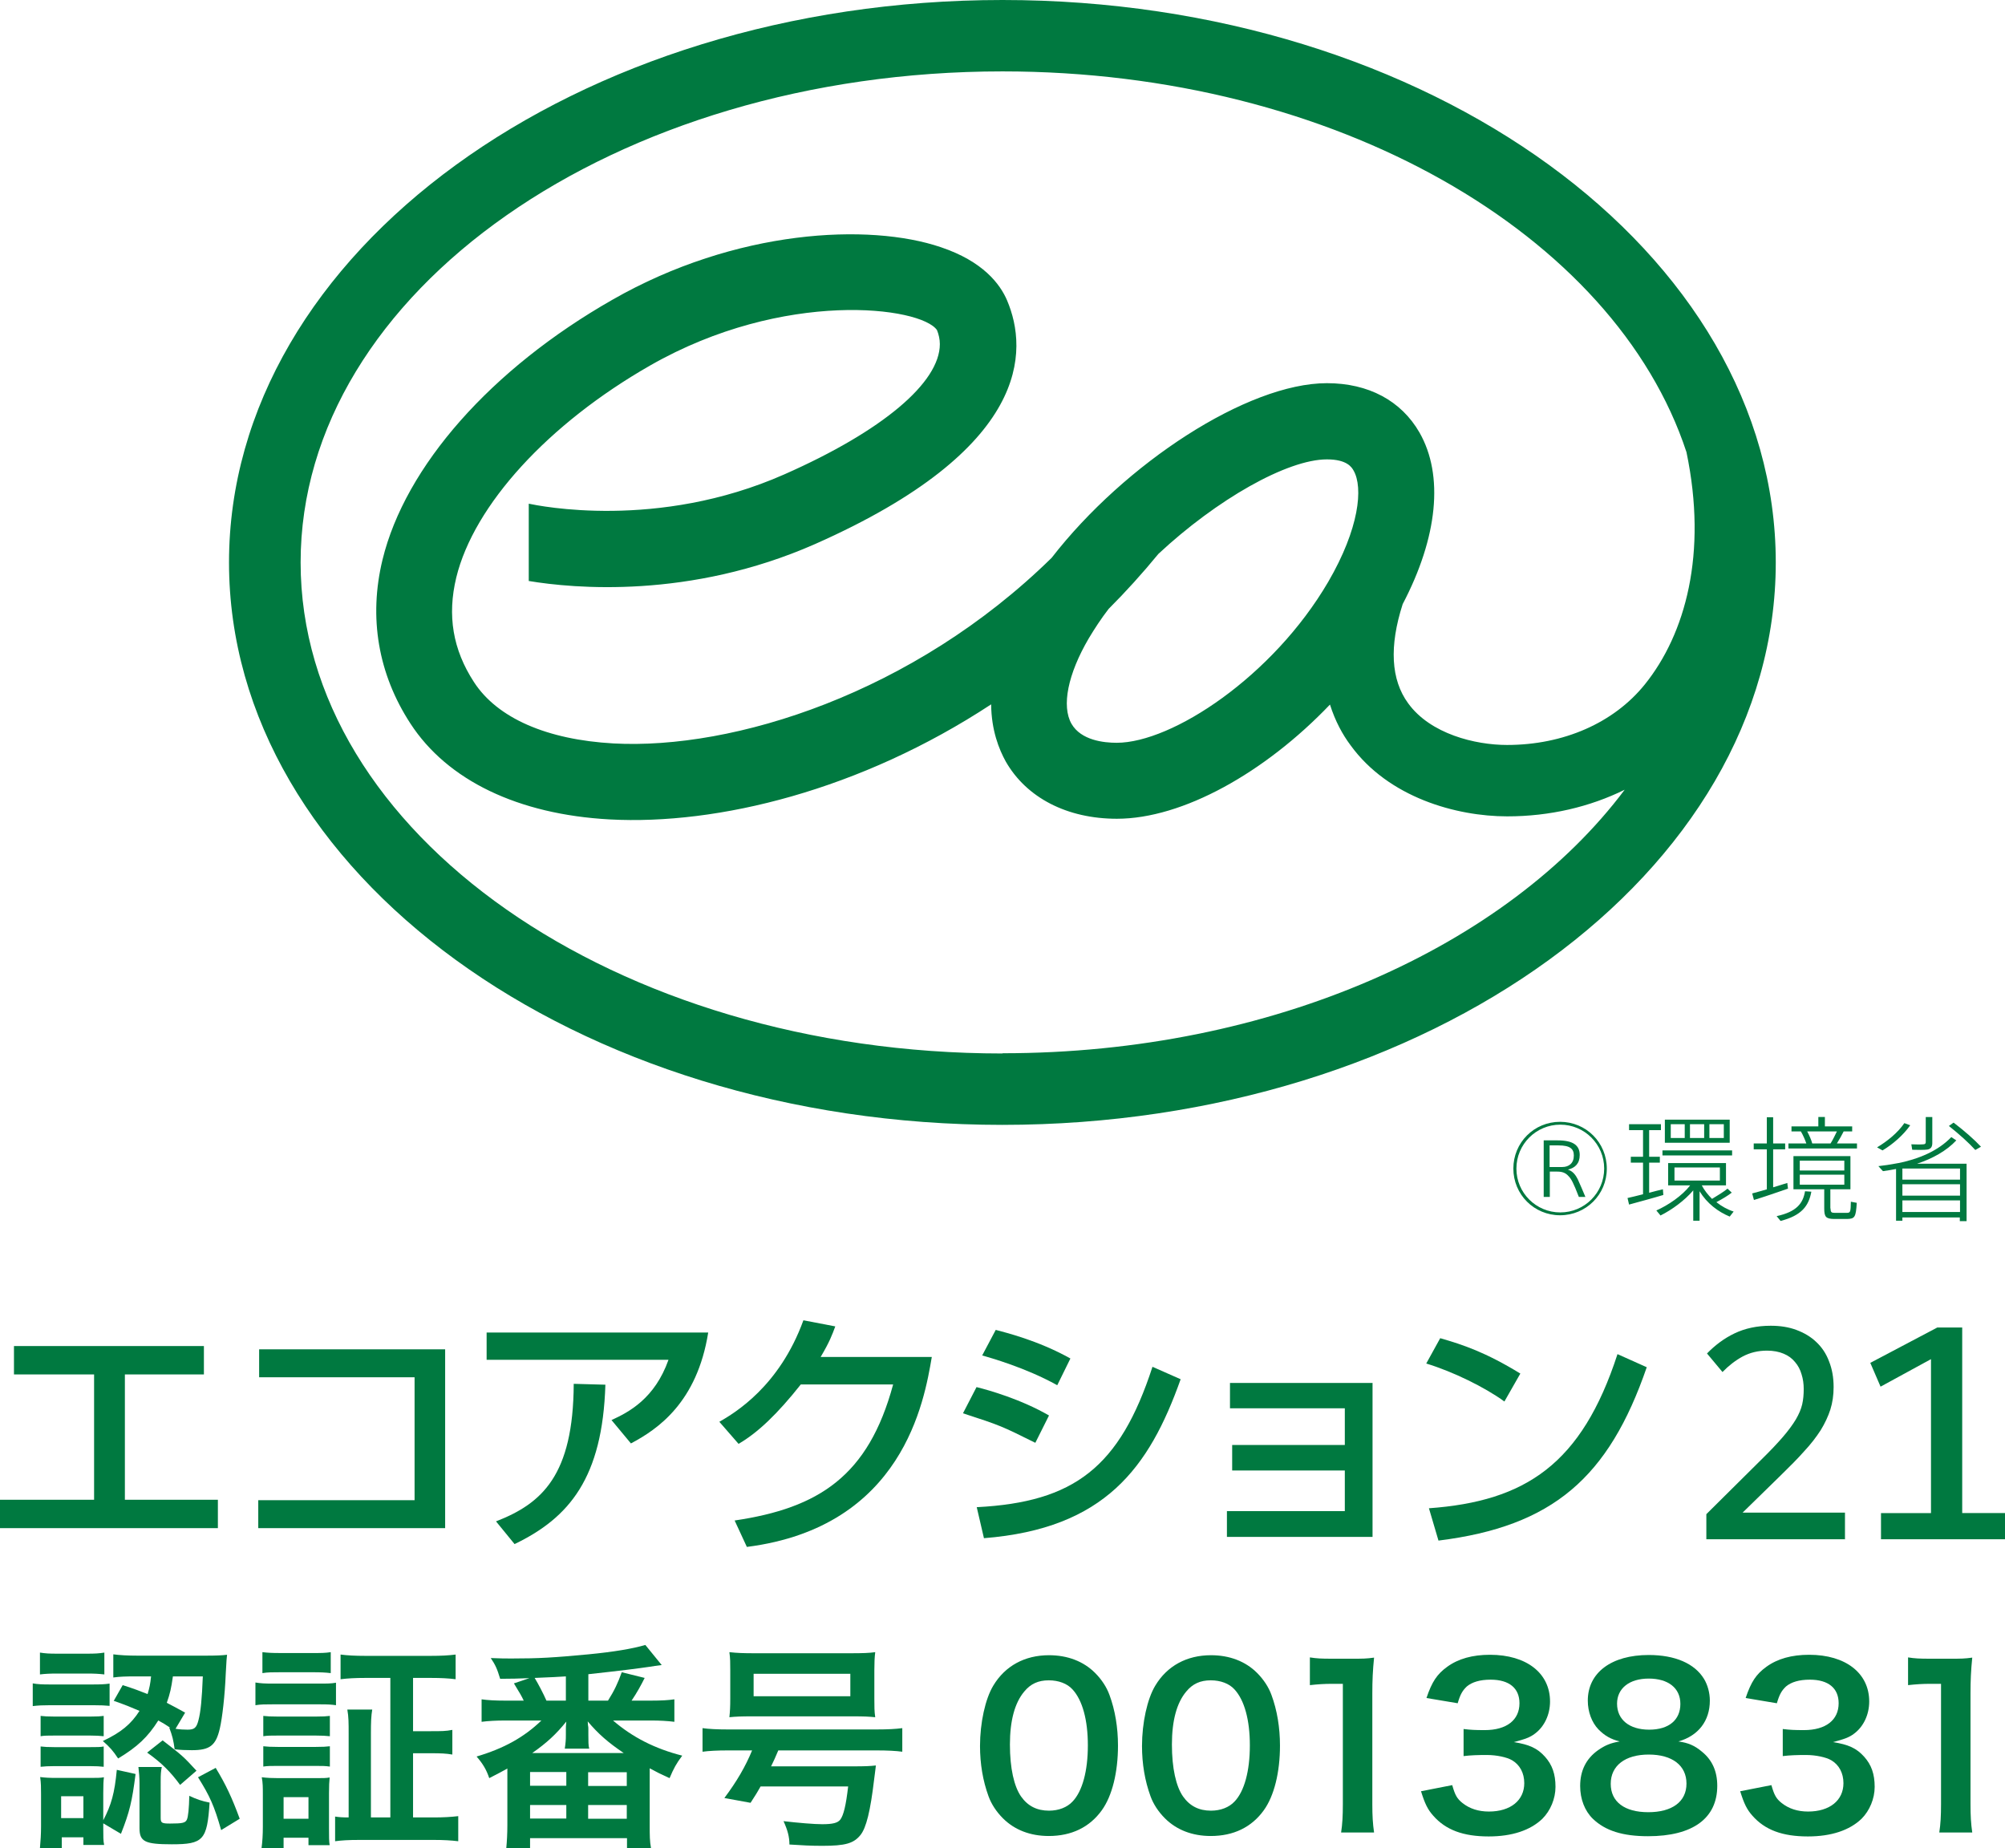<svg viewBox="0 0 91.84 84.65" xmlns="http://www.w3.org/2000/svg"><g fill="#007940"><path d="m45.92 0c-19.53 0-35.43 11.56-35.43 25.76s15.89 25.76 35.42 25.76 35.43-11.56 35.43-25.76-15.88-25.76-35.42-25.76zm0 48.25c-17.73 0-32.15-10.09-32.15-22.49s14.42-22.49 32.15-22.49c15.25 0 28.05 7.46 31.33 17.44.97 4.65-.05 8.33-1.91 10.64-1.42 1.76-3.72 2.77-6.31 2.77-1.45 0-3.51-.5-4.53-1.91-.79-1.08-.87-2.61-.25-4.54 1.61-3.07 1.89-5.9.77-7.86-.84-1.46-2.34-2.26-4.24-2.26-3.64 0-9.26 3.68-12.61 8-6.34 6.22-14.58 8.8-20.07 8.5-3.05-.17-5.32-1.16-6.39-2.81-.97-1.49-1.23-3.05-.81-4.79.81-3.32 4.21-7.04 8.88-9.71 6.14-3.51 12.41-2.69 13.14-1.62.08.2.13.42.13.64 0 1.76-2.62 3.98-7.13 5.97-5.82 2.57-11.26 1.43-11.7 1.34v3.54c2.04.34 7.37.84 13.11-1.69 9.9-4.38 9.77-8.87 8.8-11.16-.32-.75-1.1-1.79-3.04-2.44-3.27-1.11-9.38-.83-15.04 2.41-5.56 3.17-9.49 7.63-10.53 11.91-.64 2.64-.2 5.23 1.28 7.5 1.69 2.6 4.93 4.16 9.12 4.39 4.96.27 11.5-1.34 17.48-5.27.01 1.19.36 2.06.67 2.62.95 1.66 2.81 2.62 5.09 2.62 3.01 0 6.78-2.11 9.76-5.23.24.76.58 1.38.94 1.86 1.74 2.4 4.85 3.26 7.18 3.26 1.94 0 3.78-.43 5.38-1.22-5.38 7.17-16.13 12.07-28.49 12.07zm3.95-19.01c.27-.45.57-.91.91-1.35.79-.79 1.55-1.63 2.28-2.52 2.67-2.49 5.9-4.33 7.72-4.33.93 0 1.14.37 1.22.51.45.78.26 2.66-1.16 5.1-2.54 4.34-7.15 7.37-9.69 7.37-.59 0-1.63-.11-2.07-.87-.46-.81-.17-2.27.79-3.91z"/><path d="m84.52 70.5h-6.36v-1.15l2.5-2.48c.41-.4.74-.75 1-1.05.25-.29.45-.56.6-.81.14-.24.24-.47.29-.69s.07-.45.07-.7c0-.24-.03-.46-.1-.68-.06-.21-.16-.4-.3-.56-.13-.16-.3-.29-.52-.38-.21-.09-.47-.14-.76-.14-.41 0-.78.09-1.12.27-.33.18-.64.42-.92.71l-.71-.85c.37-.38.78-.69 1.26-.92s1.03-.35 1.66-.35c.43 0 .82.06 1.17.19s.66.31.91.55c.26.24.46.54.59.89.14.35.21.74.21 1.18 0 .37-.05.71-.15 1.03-.1.31-.25.63-.44.94-.2.31-.45.64-.76.97-.3.34-.66.7-1.07 1.1l-1.75 1.71h4.69v1.23z"/><path d="m91.84 70.5h-5.68v-1.2h2.29v-7.05l-2.31 1.26-.47-1.09 3.07-1.62h1.14v8.5h1.96z"/><path d="m9.34 61.65v1.3h-3.62v5.74h4.26v1.3h-9.98v-1.3h4.31v-5.74h-3.67v-1.3z"/><path d="m20.39 61.8v8.19h-8.56v-1.28h7.16v-5.63h-7.12v-1.28h8.51z"/><path d="m32.44 61.03c-.51 3.2-2.31 4.43-3.54 5.08l-.89-1.07c.79-.36 1.98-.98 2.61-2.76h-8.33v-1.25h10.16zm-9.72 8.65c2.11-.82 3.54-2.11 3.56-6.3l1.45.04c-.13 4.25-1.64 6.09-4.16 7.3z"/><path d="m42.68 62.16c-.34 1.99-1.31 7.78-8.47 8.69l-.56-1.21c3.86-.57 6.13-2.04 7.26-6.23h-4.23c-1.07 1.35-1.97 2.21-2.85 2.72l-.88-1.01c.71-.41 2.75-1.62 3.85-4.65l1.46.28c-.14.38-.26.71-.67 1.4h5.09z"/><path d="m47.42 66.08c-1.55-.77-1.59-.79-3.31-1.35l.62-1.2c.57.14 2.04.56 3.32 1.3l-.62 1.24zm-2.68 2.95c4.46-.23 6.55-1.82 8.05-6.43l1.29.57c-1.44 4.05-3.47 6.84-9.01 7.28zm3.68-5.59c-1.44-.8-3.05-1.25-3.43-1.36l.62-1.17c.4.11 1.92.47 3.42 1.31l-.6 1.22z"/><path d="m62.87 63.33v7.06h-6.67v-1.18h5.4v-1.86h-5.16v-1.17h5.16v-1.68h-5.26v-1.16h6.52z"/><path d="m68.91 64.19c-.89-.65-2.36-1.37-3.58-1.74l.64-1.16c1.04.3 2.07.64 3.67 1.62zm-3.46 4.89c4.43-.32 7-2.02 8.64-7.06l1.34.6c-1.74 5.05-4.3 7.29-9.54 7.94l-.44-1.49z"/><path d="m73.6 53.53c0 1.18-.95 2.13-2.14 2.13s-2.14-.95-2.14-2.14.95-2.14 2.14-2.14 2.14.95 2.14 2.14zm-4.14 0c0 1.1.9 2 2.01 2s2.01-.9 2.01-2.01-.9-2.01-2.01-2.01-2.01.9-2.01 2.01zm1.25 1.29v-2.59h.64c.7 0 1.01.22 1.01.67 0 .39-.21.59-.54.67.23.07.36.26.45.44.1.23.26.58.35.81h-.3c-.25-.65-.35-.83-.47-.95-.14-.16-.3-.21-.52-.21h-.34v1.16h-.27zm1.38-1.9c0-.3-.17-.46-.7-.46h-.41v.99h.58c.31 0 .53-.18.53-.52z"/><path d="m75.26 54.7v-1.45h-.56v-.27h.56v-1.22h-.64v-.27h1.46v.27h-.54v1.22h.49v.27h-.49v1.38c.22-.06.45-.12.63-.16l.02.26c-.46.14-1.17.33-1.57.44l-.07-.3c.18-.04.43-.1.7-.17zm4.08-.09c-.17.14-.44.3-.72.45.24.19.51.34.79.43l-.18.23c-.53-.22-1.04-.6-1.38-1.16v1.35h-.29v-1.39c-.4.47-.98.89-1.5 1.15l-.19-.23c.54-.24 1.18-.67 1.55-1.15h-1.01v-1.02h2.65v1.02h-1.11c.12.23.29.44.47.62.28-.17.56-.34.71-.47l.19.18zm0-1.92v.23h-3.19v-.23zm-.11-1.41v1.06h-2.97v-1.06zm-2.7.84h.64v-.63h-.64zm.17 1.95h2.08v-.6h-2.08zm1.36-1.95v-.63h-.65v.63zm.9 0v-.63h-.66v.63z"/><path d="m80.93 54.46v-1.82h-.6v-.27h.6v-1.2h.29v1.2h.55v.27h-.55v1.74c.23-.07.46-.14.65-.2 0 .02 0 .05.03.26-.46.16-1.16.4-1.56.52l-.08-.3c.17-.05.42-.11.68-.19zm2.04.12c-.12.65-.44 1.09-1.41 1.34l-.18-.22c.92-.2 1.21-.59 1.3-1.14zm-.23-2.21c-.06-.17-.15-.38-.25-.55h-.43v-.23h1.23v-.43h.3v.43h1.25v.23h-.39c-.08.16-.19.36-.31.55h.92v.23h-3.14v-.23h.83zm1.11 2.98c0 .17.04.2.19.2h.54c.18 0 .19-.03.2-.51l.27.05c-.04.66-.09.73-.44.74-.18 0-.45 0-.61 0-.36-.01-.44-.09-.44-.48v-.88h-1.41v-1.52h2.61v1.52h-.92v.88zm-1.41-1.74h2.04v-.45h-2.04zm0 .65h2.04v-.46h-2.04zm1.41-1.89c.12-.19.21-.39.29-.55h-1.36c.1.19.19.39.23.55h.83z"/><path d="m87.49 51.55c-.31.44-.79.86-1.26 1.14l-.25-.14c.47-.28.95-.67 1.25-1.11l.27.1zm-.35 4.19v.17h-.29v-2.37c-.2.04-.39.07-.6.1l-.21-.23c.27-.03.54-.07.8-.12s.03 0 .03 0c1.02-.2 1.91-.58 2.51-1.21l.23.15c-.45.48-1.08.83-1.8 1.07h2.27v2.63h-.31v-.17h-2.64zm2.64-1.71v-.51h-2.64v.51zm0 .73v-.52h-2.64v.52zm0 .75v-.53h-2.64v.53zm-1.27-4.35v1.19c0 .17-.06.27-.22.3-.13.02-.47.02-.7.01l-.04-.25c.18.01.47.01.55 0 .08 0 .11-.04.11-.1v-1.15zm.98.26c.51.39.93.76 1.25 1.1l-.26.15c-.3-.33-.71-.7-1.21-1.1l.21-.15z"/><path d="m1.5 77.1c.22.04.43.05.8.05h1.92c.42 0 .59-.01.8-.04v1.02c-.24-.02-.37-.03-.76-.03h-1.96c-.34 0-.54.01-.8.04zm.33-1.41c.26.04.41.05.81.05h1.33c.39 0 .55-.01.81-.05v1c-.27-.03-.46-.04-.81-.04h-1.33c-.35 0-.56.01-.81.04zm2.9 8.04c0 .39 0 .58.04.77h-.95v-.35h-.99v.49h-1c.03-.33.05-.66.05-.98v-1.48c0-.31 0-.5-.04-.79.23.03.42.04.78.04h1.46c.36 0 .53 0 .68-.03-.02.16-.03.34-.03.72v1.25c.37-.71.52-1.24.62-2.31l.86.19c-.16 1.25-.27 1.73-.67 2.74l-.81-.48zm-2.87-5.14c.19.02.32.03.63.03h1.65c.32 0 .46-.01.61-.03v.93c-.22-.02-.33-.03-.61-.03h-1.65c-.3 0-.46 0-.63.03zm0 1.4c.19.02.32.03.63.03h1.64c.33 0 .47 0 .62-.03v.93c-.17-.02-.34-.03-.63-.03h-1.64c-.29 0-.41.01-.62.03zm.94 3.28h1.02v-1h-1.02zm2.82-6.09c.56.18.76.26 1.14.41.09-.3.12-.44.16-.81h-.66c-.53 0-.77.01-1.07.05v-1.06c.29.04.68.06 1.09.06h3.18c.41 0 .7-.01.94-.04-.02.16-.02.17-.06.87-.04 1-.16 2.03-.27 2.5-.18.79-.46 1-1.28 1-.29 0-.51-.01-.79-.04-.06-.43-.1-.6-.25-1l.06.02c-.24-.16-.35-.23-.56-.34-.48.76-.96 1.21-1.84 1.74-.23-.35-.38-.52-.7-.8.83-.39 1.29-.77 1.68-1.38-.42-.18-.61-.26-1.18-.46zm1.74 6.08c0 .23.05.26.43.26.57 0 .7-.03.77-.18.06-.13.1-.53.11-1.09.34.16.57.24.93.31-.11 1.72-.29 1.91-1.73 1.91-1.23 0-1.48-.12-1.48-.74v-2.06c0-.25-.02-.48-.05-.74h1.07c-.04.2-.05.34-.05.64zm.09-3.55c.92.71.95.74 1.55 1.39l-.75.65c-.45-.61-.85-1.01-1.51-1.48zm.47-2.93c-.08.56-.13.78-.28 1.21.29.15.42.22.84.45l-.44.74c.19.03.38.04.55.04.31 0 .41-.08.5-.43.1-.37.16-.97.2-2.01zm1.96 4.19c.46.76.74 1.35 1.1 2.33l-.85.52c-.32-1.12-.52-1.56-1.06-2.42z"/><path d="m11.7 77.06c.24.04.43.05.8.05h2.09c.41 0 .57 0 .8-.04v1.03c-.21-.03-.34-.04-.76-.04h-2.13c-.35 0-.56 0-.8.04zm.28 7.59c.04-.3.06-.63.06-.98v-1.48c0-.32 0-.54-.05-.79.25.03.48.04.77.04h1.67c.39 0 .5 0 .67-.03-.02.2-.03.36-.03.72v1.6c0 .41 0 .6.03.78h-.97v-.34h-1.14v.48zm.04-8.98c.26.03.43.04.83.04h1.46c.41 0 .58 0 .84-.04v.96c-.25-.03-.46-.04-.84-.04h-1.46c-.37 0-.59 0-.83.04zm.04 2.92c.2.02.33.03.66.03h1.75c.33 0 .46-.01.64-.03v.93c-.22-.02-.34-.03-.64-.03h-1.75c-.32 0-.46 0-.66.03zm0 1.39c.2.02.33.03.66.03h1.75c.33 0 .46-.01.64-.03v.93c-.23-.03-.33-.03-.66-.03h-1.74c-.3 0-.46 0-.65.03zm.93 3.32h1.14v-.99h-1.14zm4.89-6.45h-1.13c-.47 0-.83.02-1.15.06v-1.13c.31.04.66.06 1.15.06h2.97c.49 0 .84-.02 1.15-.06v1.13c-.31-.04-.67-.06-1.14-.06h-.81v2.44h.82c.47 0 .69 0 .98-.06v1.13c-.28-.05-.53-.06-.98-.06h-.82v2.94h.96c.42 0 .78-.02 1.11-.06v1.15c-.33-.04-.67-.06-1.13-.06h-3.39c-.51 0-.83.02-1.12.06v-1.13c.19.03.35.04.62.04v-3.84c0-.49 0-.76-.06-1.1h1.14c-.05.3-.06.57-.06 1.1v3.84h.89z"/><path d="m29.8 77.89c.51 0 .82-.02 1.09-.06v1.03c-.32-.04-.67-.06-1.09-.06h-1.72c.88.76 1.91 1.29 3.17 1.61-.27.36-.39.58-.58 1.03-.42-.19-.58-.27-.91-.45v2.61c0 .47 0 .72.06 1.05h-1.1v-.46h-4.44v.46h-1.09c.03-.3.05-.68.05-1.05v-2.6c-.27.15-.4.22-.83.44-.13-.39-.3-.67-.58-.99 1.25-.37 2.17-.88 2.97-1.65h-1.64c-.42 0-.8.02-1.1.06v-1.03c.28.04.61.06 1.1.06h.83c-.1-.21-.15-.3-.45-.79l.71-.24c-.62.02-.72.03-1.34.03-.14-.46-.21-.62-.43-.95.46.02.67.02.96.02 1.25 0 1.92-.04 3.51-.19 1.15-.11 2.04-.26 2.61-.43l.75.92q-.1.01-.3.04s-.12.02-.26.04c-.55.08-1.16.16-2.8.34v1.21h.9c.29-.46.45-.8.63-1.3l1.05.26c-.17.34-.35.67-.6 1.04zm-5.52 3.9h1.66v-.63h-1.66zm0 1.5h1.66v-.62h-1.66zm4.29-3c-.71-.48-1.16-.87-1.65-1.45.01.09.01.14.01.15.02.12.02.13.02.19v.27c0 .3 0 .51.04.64h-1.12c.04-.28.05-.39.05-.63v-.26c0-.06 0-.18.02-.35-.47.58-.89.97-1.56 1.44zm-2.65-3.51q-.41.03-1.43.07c.17.28.39.7.54 1.04h.89zm1.02 6.52h1.77v-.63h-1.77zm0-1.5h1.77v-.63h-1.77z"/><path d="m33.34 80.17c-.48 0-.86.02-1.16.06v-1.08c.28.04.66.06 1.17.06h6.8c.51 0 .89-.02 1.18-.06v1.08c-.29-.04-.68-.06-1.18-.06h-4.5c-.15.35-.2.47-.33.73h3.77c.53 0 .76-.01 1.03-.04 0 .06-.03.21-.08.64-.17 1.44-.36 2.22-.63 2.55-.31.38-.69.49-1.74.49-.52 0-.9-.02-1.51-.06 0-.35-.08-.65-.27-1.07.68.08 1.41.14 1.77.14.49 0 .71-.06.83-.21.15-.2.26-.65.36-1.52h-4.01c-.14.25-.22.38-.46.75l-1.2-.22c.57-.76.97-1.45 1.27-2.18zm.11-3.67c0-.34 0-.55-.04-.83.35.04.67.05 1.13.05h4.41c.57 0 .87-.01 1.14-.05-.03.24-.04.49-.04.83v1.3c0 .37 0 .58.04.85-.3-.03-.52-.04-1.03-.04h-4.62c-.49 0-.73.01-1.03.04.03-.28.04-.5.04-.85zm1.07.16v1.03h4.43v-1.03z"/><path d="m45.94 83.28c-.3-.3-.53-.65-.66-1.01-.26-.71-.39-1.49-.39-2.3 0-1.06.24-2.16.61-2.77.54-.9 1.44-1.39 2.55-1.39.85 0 1.58.28 2.11.81.3.3.53.65.66 1.01.26.7.39 1.5.39 2.32 0 1.23-.27 2.31-.74 2.96-.56.78-1.39 1.18-2.43 1.18-.85 0-1.57-.28-2.1-.81zm3.19-.77c.45-.47.7-1.4.7-2.57s-.25-2.07-.7-2.56c-.24-.27-.64-.42-1.09-.42-.48 0-.83.16-1.12.51-.44.52-.66 1.34-.66 2.43s.19 1.92.51 2.38c.31.44.73.65 1.28.65.44 0 .83-.15 1.08-.42z"/><path d="m53.36 83.28c-.3-.3-.53-.65-.66-1.01-.26-.71-.39-1.49-.39-2.3 0-1.06.24-2.16.61-2.77.54-.9 1.44-1.39 2.55-1.39.85 0 1.58.28 2.11.81.3.3.53.65.66 1.01.26.7.39 1.5.39 2.32 0 1.23-.27 2.31-.74 2.96-.56.78-1.39 1.18-2.43 1.18-.85 0-1.57-.28-2.1-.81zm3.19-.77c.45-.47.7-1.4.7-2.57s-.25-2.07-.7-2.56c-.24-.27-.64-.42-1.09-.42-.48 0-.83.16-1.12.51-.44.52-.66 1.34-.66 2.43s.19 1.92.51 2.38c.31.44.73.65 1.28.65.44 0 .83-.15 1.08-.42z"/><path d="m61.43 83.93c.06-.39.08-.78.08-1.3v-5.51h-.48c-.37 0-.66.02-1.03.06v-1.27c.31.05.53.06 1 .06h.92c.51 0 .66 0 1.02-.05-.06.59-.08 1.05-.08 1.65v5.06c0 .53.02.89.08 1.3z"/><path d="m66.52 81.76c.13.46.22.62.47.82.33.26.73.39 1.21.39.99 0 1.62-.51 1.62-1.3 0-.46-.2-.84-.56-1.05-.24-.14-.71-.24-1.15-.24s-.73.01-1.07.05v-1.24c.32.04.54.05.97.05 1 0 1.59-.46 1.59-1.23 0-.69-.47-1.08-1.32-1.08-.49 0-.85.11-1.09.31-.2.19-.3.36-.42.77l-1.43-.24c.25-.74.48-1.09.95-1.43.51-.37 1.16-.55 1.96-.55 1.67 0 2.75.84 2.75 2.14 0 .6-.26 1.15-.69 1.47-.22.17-.44.25-.97.39.71.11 1.08.28 1.43.67.33.37.48.79.48 1.38 0 .54-.23 1.09-.6 1.46-.55.53-1.39.81-2.46.81-1.17 0-1.97-.3-2.54-.95-.25-.28-.38-.54-.56-1.12z"/><path d="m73.22 79.21c-.31-.32-.49-.81-.49-1.32 0-1.28 1.08-2.09 2.79-2.09 1.21 0 2.1.39 2.53 1.09.17.28.27.64.27 1 0 .93-.53 1.61-1.44 1.87.45.06.75.19 1.08.47.47.38.7.9.7 1.56 0 1.49-1.12 2.31-3.17 2.31-1.16 0-1.96-.25-2.53-.8-.37-.36-.58-.9-.58-1.5 0-.7.27-1.25.82-1.64.33-.23.58-.33.99-.4-.42-.11-.68-.26-.97-.55zm4.03 2.48c0-.83-.65-1.33-1.73-1.33s-1.74.51-1.74 1.34.64 1.3 1.72 1.3 1.75-.47 1.75-1.31zm-3.18-3.66c0 .73.56 1.19 1.47 1.19s1.43-.45 1.43-1.18-.56-1.16-1.45-1.16-1.45.45-1.45 1.15z"/><path d="m81.14 81.76c.13.46.22.62.47.82.33.26.73.39 1.21.39.99 0 1.62-.51 1.62-1.3 0-.46-.2-.84-.56-1.05-.24-.14-.71-.24-1.15-.24s-.73.01-1.07.05v-1.24c.32.04.54.05.97.05 1 0 1.59-.46 1.59-1.23 0-.69-.47-1.08-1.32-1.08-.49 0-.85.11-1.09.31-.2.19-.3.36-.42.77l-1.43-.24c.25-.74.48-1.09.95-1.43.51-.37 1.16-.55 1.96-.55 1.67 0 2.75.84 2.75 2.14 0 .6-.26 1.15-.69 1.47-.22.17-.44.25-.97.39.71.11 1.08.28 1.43.67.33.37.48.79.48 1.38 0 .54-.23 1.09-.6 1.46-.55.53-1.39.81-2.46.81-1.17 0-1.97-.3-2.54-.95-.25-.28-.38-.54-.56-1.12z"/><path d="m88.83 83.93c.06-.39.08-.78.08-1.3v-5.51h-.48c-.37 0-.66.02-1.03.06v-1.27c.31.05.53.06 1 .06h.92c.51 0 .66 0 1.02-.05-.06.59-.08 1.05-.08 1.65v5.06c0 .53.02.89.08 1.3z"/></g></svg>